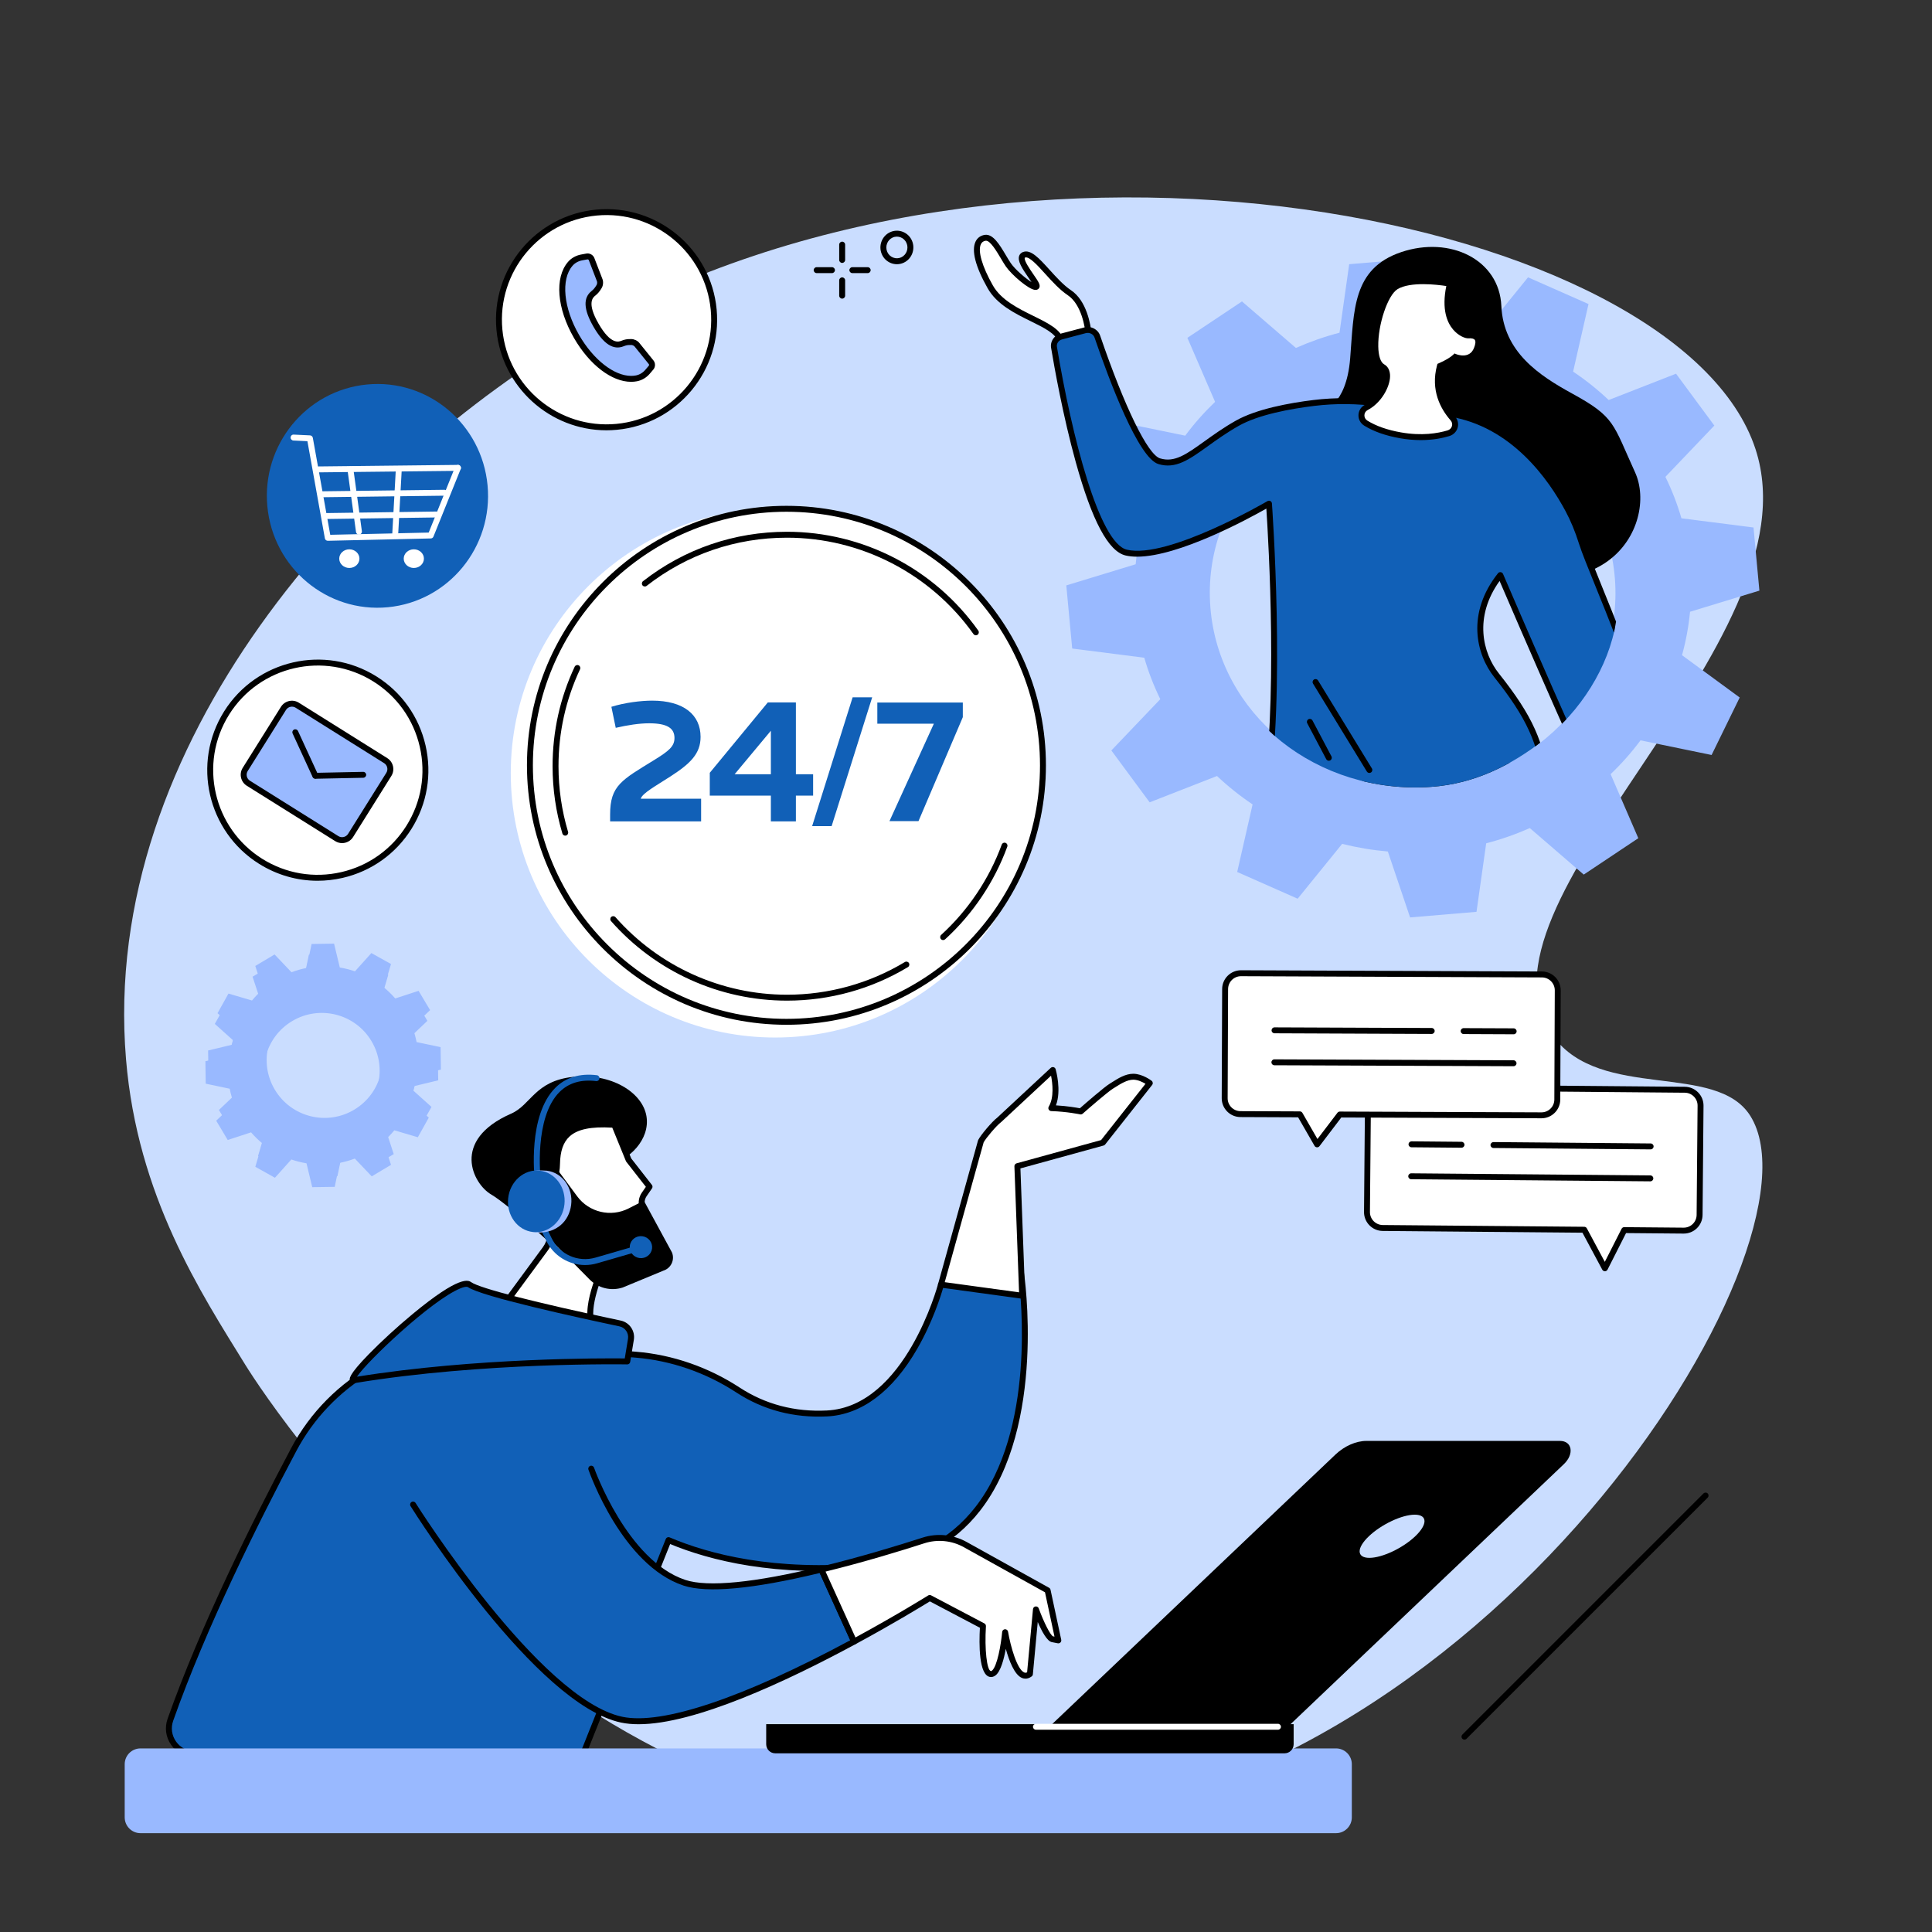 <svg xmlns="http://www.w3.org/2000/svg" xmlns:xlink="http://www.w3.org/1999/xlink" width="800" zoomAndPan="magnify" viewBox="0 0 600 600" height="800" preserveAspectRatio="xMidYMid meet" version="1.0"><rect x="0" y="0" width="600" height="600" fill="#333333" stroke="none"/><defs><clipPath id="df581861dd"><path d="M 410.383 76.504 L 509.609 76.504 L 509.609 179.617 L 410.383 179.617 Z M 410.383 76.504 " clip-rule="nonzero"/></clipPath><clipPath id="0bf44a1da0"><path d="M 543.137 174.273 C 543.566 179.781 502.672 187.918 501.859 193.133 C 499.684 207.086 490.734 221.09 479.242 229.973 C 469.449 237.539 458.055 243.406 444.512 244.359 C 409.285 246.844 378.41 222.664 375.801 189.176 C 375.668 187.48 291.551 140.664 291.109 139.051 C 259.586 23.602 404.941 71.879 438.387 69.523 C 473.613 67.043 540.523 140.789 543.137 174.273 Z M 543.137 174.273 " clip-rule="nonzero"/></clipPath><clipPath id="99241d13d4"><path d="M 429.004 113.469 L 436.508 113.469 L 436.508 115.137 L 429.004 115.137 Z M 429.004 113.469 " clip-rule="nonzero"/></clipPath><clipPath id="b4c7d7bf82"><path d="M 543.137 174.273 C 543.566 179.781 502.672 187.918 501.859 193.133 C 499.684 207.086 490.734 221.09 479.242 229.973 C 469.449 237.539 458.055 243.406 444.512 244.359 C 409.285 246.844 378.41 222.664 375.801 189.176 C 375.668 187.48 291.551 140.664 291.109 139.051 C 259.586 23.602 404.941 71.879 438.387 69.523 C 473.613 67.043 540.523 140.789 543.137 174.273 Z M 543.137 174.273 " clip-rule="nonzero"/></clipPath><clipPath id="c53d8e2afb"><path d="M 428 112.633 L 437.344 112.633 L 437.344 116.246 L 428 116.246 Z M 428 112.633 " clip-rule="nonzero"/></clipPath><clipPath id="89cd54a871"><path d="M 543.137 174.273 C 543.566 179.781 502.672 187.918 501.859 193.133 C 499.684 207.086 490.734 221.09 479.242 229.973 C 469.449 237.539 458.055 243.406 444.512 244.359 C 409.285 246.844 378.41 222.664 375.801 189.176 C 375.668 187.48 291.551 140.664 291.109 139.051 C 259.586 23.602 404.941 71.879 438.387 69.523 C 473.613 67.043 540.523 140.789 543.137 174.273 Z M 543.137 174.273 " clip-rule="nonzero"/></clipPath><clipPath id="71f4399137"><path d="M 446.516 240.488 L 485.426 240.488 L 485.426 244.656 L 446.516 244.656 Z M 446.516 240.488 " clip-rule="nonzero"/></clipPath><clipPath id="93e16e7913"><path d="M 543.137 174.273 C 543.566 179.781 502.672 187.918 501.859 193.133 C 499.684 207.086 490.734 221.09 479.242 229.973 C 469.449 237.539 458.055 243.406 444.512 244.359 C 409.285 246.844 378.41 222.664 375.801 189.176 C 375.668 187.48 291.551 140.664 291.109 139.051 C 259.586 23.602 404.941 71.879 438.387 69.523 C 473.613 67.043 540.523 140.789 543.137 174.273 Z M 543.137 174.273 " clip-rule="nonzero"/></clipPath><clipPath id="d2696e31da"><path d="M 401.211 235.762 L 475.699 235.762 L 475.699 244.656 L 401.211 244.656 Z M 401.211 235.762 " clip-rule="nonzero"/></clipPath><clipPath id="b559f3c42b"><path d="M 543.137 174.273 C 543.566 179.781 502.672 187.918 501.859 193.133 C 499.684 207.086 490.734 221.09 479.242 229.973 C 469.449 237.539 458.055 243.406 444.512 244.359 C 409.285 246.844 378.41 222.664 375.801 189.176 C 375.668 187.48 291.551 140.664 291.109 139.051 C 259.586 23.602 404.941 71.879 438.387 69.523 C 473.613 67.043 540.523 140.789 543.137 174.273 Z M 543.137 174.273 " clip-rule="nonzero"/></clipPath><clipPath id="b5a6327824"><path d="M 303.375 73.723 L 338.117 73.723 L 338.117 106.797 L 303.375 106.797 Z M 303.375 73.723 " clip-rule="nonzero"/></clipPath><clipPath id="0f0d620b9e"><path d="M 543.137 174.273 C 543.566 179.781 502.672 187.918 501.859 193.133 C 499.684 207.086 490.734 221.09 479.242 229.973 C 469.449 237.539 458.055 243.406 444.512 244.359 C 409.285 246.844 378.41 222.664 375.801 189.176 C 375.668 187.48 291.551 140.664 291.109 139.051 C 259.586 23.602 404.941 71.879 438.387 69.523 C 473.613 67.043 540.523 140.789 543.137 174.273 Z M 543.137 174.273 " clip-rule="nonzero"/></clipPath><clipPath id="1788289a3b"><path d="M 302.262 72.891 L 339.23 72.891 L 339.23 107.633 L 302.262 107.633 Z M 302.262 72.891 " clip-rule="nonzero"/></clipPath><clipPath id="bb09a65261"><path d="M 543.137 174.273 C 543.566 179.781 502.672 187.918 501.859 193.133 C 499.684 207.086 490.734 221.09 479.242 229.973 C 469.449 237.539 458.055 243.406 444.512 244.359 C 409.285 246.844 378.41 222.664 375.801 189.176 C 375.668 187.48 291.551 140.664 291.109 139.051 C 259.586 23.602 404.941 71.879 438.387 69.523 C 473.613 67.043 540.523 140.789 543.137 174.273 Z M 543.137 174.273 " clip-rule="nonzero"/></clipPath><clipPath id="c55adafa64"><path d="M 327.277 102.352 L 517.391 102.352 L 517.391 244.656 L 327.277 244.656 Z M 327.277 102.352 " clip-rule="nonzero"/></clipPath><clipPath id="6c44d35a47"><path d="M 543.137 174.273 C 543.566 179.781 502.672 187.918 501.859 193.133 C 499.684 207.086 490.734 221.09 479.242 229.973 C 469.449 237.539 458.055 243.406 444.512 244.359 C 409.285 246.844 378.41 222.664 375.801 189.176 C 375.668 187.48 291.551 140.664 291.109 139.051 C 259.586 23.602 404.941 71.879 438.387 69.523 C 473.613 67.043 540.523 140.789 543.137 174.273 Z M 543.137 174.273 " clip-rule="nonzero"/></clipPath><clipPath id="a6f5c42103"><path d="M 326.164 101.516 L 518.223 101.516 L 518.223 244.656 L 326.164 244.656 Z M 326.164 101.516 " clip-rule="nonzero"/></clipPath><clipPath id="50d5a96cce"><path d="M 543.137 174.273 C 543.566 179.781 502.672 187.918 501.859 193.133 C 499.684 207.086 490.734 221.09 479.242 229.973 C 469.449 237.539 458.055 243.406 444.512 244.359 C 409.285 246.844 378.41 222.664 375.801 189.176 C 375.668 187.48 291.551 140.664 291.109 139.051 C 259.586 23.602 404.941 71.879 438.387 69.523 C 473.613 67.043 540.523 140.789 543.137 174.273 Z M 543.137 174.273 " clip-rule="nonzero"/></clipPath><clipPath id="ea3ee84add"><path d="M 407.602 210.75 L 426.227 210.75 L 426.227 240.211 L 407.602 240.211 Z M 407.602 210.75 " clip-rule="nonzero"/></clipPath><clipPath id="ff7447d4a2"><path d="M 543.137 174.273 C 543.566 179.781 502.672 187.918 501.859 193.133 C 499.684 207.086 490.734 221.09 479.242 229.973 C 469.449 237.539 458.055 243.406 444.512 244.359 C 409.285 246.844 378.41 222.664 375.801 189.176 C 375.668 187.48 291.551 140.664 291.109 139.051 C 259.586 23.602 404.941 71.879 438.387 69.523 C 473.613 67.043 540.523 140.789 543.137 174.273 Z M 543.137 174.273 " clip-rule="nonzero"/></clipPath><clipPath id="146e9a36c6"><path d="M 405.656 223.258 L 413.719 223.258 L 413.719 236.32 L 405.656 236.32 Z M 405.656 223.258 " clip-rule="nonzero"/></clipPath><clipPath id="4dda292a82"><path d="M 543.137 174.273 C 543.566 179.781 502.672 187.918 501.859 193.133 C 499.684 207.086 490.734 221.09 479.242 229.973 C 469.449 237.539 458.055 243.406 444.512 244.359 C 409.285 246.844 378.41 222.664 375.801 189.176 C 375.668 187.48 291.551 140.664 291.109 139.051 C 259.586 23.602 404.941 71.879 438.387 69.523 C 473.613 67.043 540.523 140.789 543.137 174.273 Z M 543.137 174.273 " clip-rule="nonzero"/></clipPath><clipPath id="1413151651"><path d="M 422.613 87.062 L 459.301 87.062 L 459.301 135.98 L 422.613 135.98 Z M 422.613 87.062 " clip-rule="nonzero"/></clipPath><clipPath id="f27ff2b7a9"><path d="M 543.137 174.273 C 543.566 179.781 502.672 187.918 501.859 193.133 C 499.684 207.086 490.734 221.09 479.242 229.973 C 469.449 237.539 458.055 243.406 444.512 244.359 C 409.285 246.844 378.41 222.664 375.801 189.176 C 375.668 187.48 291.551 140.664 291.109 139.051 C 259.586 23.602 404.941 71.879 438.387 69.523 C 473.613 67.043 540.523 140.789 543.137 174.273 Z M 543.137 174.273 " clip-rule="nonzero"/></clipPath><clipPath id="e3c961c936"><path d="M 421.777 86.23 L 460.133 86.23 L 460.133 136.816 L 421.777 136.816 Z M 421.777 86.23 " clip-rule="nonzero"/></clipPath><clipPath id="cb316b5215"><path d="M 543.137 174.273 C 543.566 179.781 502.672 187.918 501.859 193.133 C 499.684 207.086 490.734 221.09 479.242 229.973 C 469.449 237.539 458.055 243.406 444.512 244.359 C 409.285 246.844 378.41 222.664 375.801 189.176 C 375.668 187.48 291.551 140.664 291.109 139.051 C 259.586 23.602 404.941 71.879 438.387 69.523 C 473.613 67.043 540.523 140.789 543.137 174.273 Z M 543.137 174.273 " clip-rule="nonzero"/></clipPath></defs><path fill="#caddff" d="M 180.48 103.461 C 111.207 143.73 30.926 230.309 39.137 328.953 C 42.672 371.453 62.391 401.508 76.156 423.805 C 85.219 438.484 176.699 575.297 313.246 567.879 C 461.469 559.824 569.066 387.098 543.578 346.547 C 532.965 329.66 497.234 342 482.41 321.902 C 452.035 280.727 564.875 199.992 545.207 139.531 C 521.848 67.688 316.012 24.68 180.48 103.461 " fill-opacity="1" fill-rule="nonzero"/><path fill="#000000" d="M 278.535 73.484 C 278.09 73.484 277.645 73.578 277.223 73.77 C 275.559 74.516 274.809 76.508 275.539 78.211 C 275.898 79.039 276.551 79.672 277.379 79.992 C 278.18 80.309 279.062 80.285 279.852 79.93 C 281.512 79.184 282.27 77.191 281.535 75.488 C 281.176 74.656 280.527 74.027 279.699 73.703 C 279.324 73.559 278.93 73.484 278.535 73.484 Z M 278.539 82.055 C 277.922 82.055 277.305 81.938 276.711 81.711 C 275.422 81.207 274.402 80.223 273.852 78.941 C 272.719 76.316 273.895 73.246 276.469 72.09 C 277.711 71.531 279.094 71.492 280.367 71.988 C 281.656 72.488 282.672 73.473 283.227 74.758 C 284.355 77.379 283.18 80.453 280.609 81.609 C 279.945 81.906 279.242 82.055 278.539 82.055 " fill-opacity="1" fill-rule="nonzero"/><path fill="#000000" d="M 454.801 540.258 C 454.566 540.258 454.328 540.168 454.152 539.988 C 453.793 539.629 453.793 539.043 454.152 538.688 L 529.035 463.805 C 529.395 463.445 529.977 463.445 530.336 463.805 C 530.695 464.164 530.695 464.746 530.336 465.105 L 455.449 539.988 C 455.273 540.168 455.039 540.258 454.801 540.258 " fill-opacity="1" fill-rule="nonzero"/><path fill="#000000" d="M 261.539 81.652 C 261.035 81.652 260.621 81.238 260.621 80.73 L 260.621 75.969 C 260.621 75.461 261.035 75.051 261.539 75.051 C 262.051 75.051 262.465 75.461 262.465 75.969 L 262.465 80.73 C 262.465 81.238 262.051 81.652 261.539 81.652 " fill-opacity="1" fill-rule="nonzero"/><path fill="#000000" d="M 261.539 92.742 C 261.035 92.742 260.621 92.332 260.621 91.82 L 260.621 87.062 C 260.621 86.551 261.035 86.141 261.539 86.141 C 262.047 86.141 262.465 86.551 262.465 87.062 L 262.465 91.82 C 262.465 92.332 262.047 92.742 261.539 92.742 " fill-opacity="1" fill-rule="nonzero"/><path fill="#000000" d="M 258.379 84.816 L 253.617 84.816 C 253.109 84.816 252.699 84.402 252.699 83.895 C 252.699 83.387 253.109 82.973 253.617 82.973 L 258.379 82.973 C 258.887 82.973 259.297 83.387 259.297 83.895 C 259.297 84.402 258.887 84.816 258.379 84.816 " fill-opacity="1" fill-rule="nonzero"/><path fill="#000000" d="M 269.469 84.816 L 264.707 84.816 C 264.199 84.816 263.785 84.402 263.785 83.895 C 263.785 83.387 264.199 82.973 264.707 82.973 L 269.469 82.973 C 269.977 82.973 270.387 83.387 270.387 83.895 C 270.387 84.402 269.977 84.816 269.469 84.816 " fill-opacity="1" fill-rule="nonzero"/><path fill="#ffffff" d="M 322.828 240.109 C 322.828 285.453 286.07 322.211 240.727 322.211 C 195.383 322.211 158.625 285.453 158.625 240.109 C 158.625 194.766 195.383 158.008 240.727 158.008 C 286.07 158.008 322.828 194.766 322.828 240.109 " fill-opacity="1" fill-rule="nonzero"/><path fill="#ffffff" d="M 323.898 237.672 C 323.898 281.668 288.234 317.332 244.238 317.332 C 200.242 317.332 164.574 281.668 164.574 237.672 C 164.574 193.672 200.242 158.008 244.238 158.008 C 288.234 158.008 323.898 193.672 323.898 237.672 " fill-opacity="1" fill-rule="nonzero"/><path fill="#000000" d="M 244.238 158.93 C 200.82 158.93 165.492 194.254 165.492 237.672 C 165.492 281.094 200.82 316.414 244.238 316.414 C 287.656 316.414 322.98 281.094 322.98 237.672 C 322.98 194.254 287.656 158.93 244.238 158.93 Z M 244.238 318.254 C 199.801 318.254 163.652 282.105 163.652 237.672 C 163.652 193.234 199.801 157.09 244.238 157.09 C 288.672 157.09 324.824 193.234 324.824 237.672 C 324.824 282.105 288.672 318.254 244.238 318.254 " fill-opacity="1" fill-rule="nonzero"/><path fill="#000000" d="M 244.418 310.758 C 223.512 310.758 203.59 301.754 189.758 286.051 C 189.426 285.668 189.461 285.086 189.844 284.75 C 190.223 284.414 190.805 284.453 191.141 284.836 C 204.621 300.137 224.039 308.918 244.418 308.918 C 257.348 308.918 270 305.406 281.012 298.77 C 281.445 298.504 282.012 298.645 282.277 299.078 C 282.539 299.516 282.398 300.078 281.961 300.344 C 270.664 307.156 257.68 310.758 244.418 310.758 " fill-opacity="1" fill-rule="nonzero"/><path fill="#000000" d="M 292.902 291.949 C 292.652 291.949 292.402 291.848 292.219 291.648 C 291.879 291.273 291.902 290.691 292.277 290.348 C 300.699 282.656 307.203 272.957 311.098 262.301 C 311.27 261.824 311.797 261.578 312.277 261.754 C 312.754 261.926 313 262.457 312.824 262.934 C 308.828 273.867 302.156 283.812 293.52 291.707 C 293.348 291.867 293.121 291.949 292.902 291.949 " fill-opacity="1" fill-rule="nonzero"/><path fill="#000000" d="M 303.066 197.293 C 302.777 197.293 302.496 197.156 302.316 196.902 C 289.012 178.168 267.363 166.984 244.418 166.984 C 228.457 166.984 213.383 172.156 200.824 181.945 C 200.426 182.258 199.844 182.188 199.531 181.789 C 199.219 181.383 199.293 180.809 199.695 180.492 C 212.578 170.453 228.043 165.145 244.418 165.145 C 267.957 165.145 290.168 176.617 303.816 195.84 C 304.109 196.25 304.012 196.828 303.598 197.121 C 303.438 197.234 303.254 197.293 303.066 197.293 " fill-opacity="1" fill-rule="nonzero"/><path fill="#000000" d="M 175.535 259.52 C 175.141 259.52 174.777 259.258 174.656 258.859 C 172.633 252.105 171.609 245.066 171.609 237.953 C 171.609 227.152 173.918 216.758 178.469 207.059 C 178.684 206.602 179.234 206.402 179.691 206.617 C 180.152 206.832 180.352 207.383 180.137 207.844 C 175.699 217.297 173.449 227.426 173.449 237.953 C 173.449 244.891 174.449 251.746 176.418 258.332 C 176.566 258.816 176.289 259.332 175.801 259.477 C 175.715 259.504 175.625 259.52 175.535 259.52 " fill-opacity="1" fill-rule="nonzero"/><path fill="#1160b7" d="M 189.477 255.086 L 189.477 252.945 C 189.477 243.938 193.078 242.246 203.215 236 C 207.773 233.184 209.465 231.777 209.465 229.188 C 209.465 226.145 207.211 224.625 201.582 224.625 C 198.539 224.625 194.883 225.191 191.223 226.035 L 189.871 219.504 C 194.039 218.207 199.047 217.59 202.539 217.59 C 212.391 217.59 217.57 222.035 217.57 228.848 C 217.57 234.086 214.363 237.125 208.395 241.012 C 203.723 244.047 199.5 246.305 198.992 248.047 L 217.738 248.047 L 217.738 255.086 L 189.477 255.086 " fill-opacity="1" fill-rule="nonzero"/><path fill="#1160b7" d="M 239.402 226.938 L 228.145 240.449 L 239.402 240.449 Z M 247.172 247.09 L 247.172 255.086 L 239.402 255.086 L 239.402 247.09 L 220.43 247.09 L 220.43 239.996 L 238.445 218.152 L 247.172 218.152 L 247.172 240.449 L 252.52 240.449 L 252.52 247.09 L 247.172 247.09 " fill-opacity="1" fill-rule="nonzero"/><path fill="#1160b7" d="M 258.266 256.566 L 252.215 256.566 L 264.793 216.555 L 270.867 216.555 L 258.266 256.566 " fill-opacity="1" fill-rule="nonzero"/><path fill="#1160b7" d="M 299.012 222.723 L 285.242 255.016 L 276.23 255.016 L 290.023 224.746 L 272.461 224.746 L 272.461 218.168 L 299.012 218.168 L 299.012 222.723 " fill-opacity="1" fill-rule="nonzero"/><path fill="#99b9ff" d="M 116.207 320.004 C 121.293 328.523 118.508 339.551 109.984 344.637 C 101.465 349.719 90.438 346.934 85.352 338.414 C 80.266 329.895 83.051 318.867 91.574 313.781 C 100.094 308.695 111.121 311.48 116.207 320.004 Z M 85.273 296.414 L 79.281 299.992 L 81.652 307.234 C 80.414 308.316 79.277 309.477 78.258 310.719 L 70.957 308.562 L 67.555 314.656 L 73.23 319.746 C 72.703 321.277 72.309 322.855 72.039 324.457 L 64.629 326.238 L 64.73 333.219 L 72.18 334.785 C 72.488 336.363 72.934 337.926 73.512 339.461 L 67.988 344.711 L 71.562 350.703 L 78.809 348.336 C 79.887 349.574 81.051 350.711 82.289 351.73 L 80.133 359.031 L 86.227 362.434 L 91.316 356.758 C 92.852 357.285 94.426 357.68 96.023 357.949 L 97.809 365.359 L 104.789 365.258 L 106.355 357.809 C 107.934 357.5 109.496 357.051 111.035 356.473 L 116.285 362 L 122.277 358.422 L 119.906 351.18 C 121.148 350.102 122.281 348.941 123.301 347.695 L 130.602 349.855 L 134.004 343.762 L 128.328 338.668 C 128.855 337.133 129.25 335.562 129.516 333.961 L 136.93 332.176 L 136.828 325.195 L 129.379 323.629 C 129.074 322.055 128.625 320.488 128.047 318.953 L 133.57 313.703 L 129.996 307.711 L 122.75 310.078 C 121.672 308.84 120.512 307.707 119.27 306.688 L 121.426 299.383 L 115.332 295.984 L 110.242 301.656 C 108.707 301.133 107.133 300.734 105.531 300.469 L 103.75 293.055 L 96.77 293.16 L 95.203 300.609 C 93.625 300.918 92.062 301.363 90.523 301.941 L 85.273 296.414 " fill-opacity="1" fill-rule="nonzero"/><path fill="#99b9ff" d="M 115.367 323.328 C 120.449 331.852 117.664 342.879 109.145 347.965 C 100.625 353.051 89.594 350.266 84.512 341.742 C 79.426 333.223 82.211 322.191 90.73 317.109 C 99.254 312.023 110.281 314.809 115.367 323.328 Z M 84.434 299.746 L 78.441 303.32 L 80.812 310.566 C 79.57 311.641 78.438 312.809 77.418 314.051 L 70.117 311.891 L 66.715 317.984 L 72.391 323.074 C 71.863 324.609 71.465 326.184 71.199 327.781 L 63.789 329.57 L 63.887 336.547 L 71.34 338.113 C 71.645 339.691 72.094 341.254 72.672 342.793 L 67.145 348.043 L 70.723 354.035 L 77.969 351.664 C 79.043 352.902 80.207 354.039 81.449 355.059 L 79.293 362.359 L 85.387 365.762 L 90.477 360.086 C 92.012 360.613 93.586 361.012 95.184 361.273 L 96.969 368.688 L 103.949 368.586 L 105.516 361.137 C 107.094 360.828 108.656 360.383 110.191 359.805 L 115.445 365.328 L 121.434 361.754 L 119.066 354.508 C 120.305 353.43 121.441 352.27 122.461 351.027 L 129.762 353.184 L 133.164 347.09 L 127.488 342 C 128.016 340.465 128.41 338.891 128.676 337.289 L 136.09 335.508 L 135.988 328.527 L 128.539 326.961 C 128.23 325.379 127.785 323.816 127.203 322.285 L 132.73 317.031 L 129.152 311.039 L 121.91 313.41 C 120.832 312.168 119.668 311.031 118.426 310.016 L 120.586 302.715 L 114.492 299.312 L 109.398 304.988 C 107.867 304.465 106.293 304.066 104.691 303.797 L 102.906 296.387 L 95.93 296.484 L 94.359 303.938 C 92.785 304.242 91.223 304.691 89.684 305.27 L 84.434 299.746 " fill-opacity="1" fill-rule="nonzero"/><path fill="#ffffff" d="M 70.371 221.434 C 80.172 205.793 100.793 201.055 116.434 210.855 C 132.074 220.652 136.809 241.273 127.012 256.918 C 117.215 272.555 96.59 277.293 80.949 267.492 C 65.309 257.695 60.574 237.074 70.371 221.434 " fill-opacity="1" fill-rule="nonzero"/><path fill="#000000" d="M 71.152 221.922 C 61.637 237.105 66.254 257.199 81.438 266.715 C 88.793 271.32 97.504 272.789 105.965 270.848 C 114.426 268.902 121.621 263.781 126.23 256.43 C 130.84 249.07 132.309 240.359 130.363 231.902 C 128.422 223.441 123.301 216.246 115.945 211.637 C 100.758 202.125 80.664 206.734 71.152 221.922 Z M 98.625 273.527 C 92.254 273.527 85.996 271.738 80.461 268.273 C 64.414 258.223 59.539 236.992 69.59 220.945 C 79.645 204.898 100.875 200.023 116.922 210.074 C 124.695 214.945 130.105 222.551 132.156 231.488 C 134.211 240.43 132.66 249.633 127.793 257.402 C 122.922 265.176 115.316 270.59 106.379 272.645 C 103.801 273.23 101.203 273.527 98.625 273.527 " fill-opacity="1" fill-rule="nonzero"/><path fill="#99b9ff" d="M 106.035 261.344 L 75.691 242.34 C 75.035 241.926 74.836 241.059 75.246 240.398 L 88.934 218.555 C 89.344 217.898 90.215 217.695 90.871 218.109 L 121.211 237.117 C 121.871 237.527 122.07 238.398 121.656 239.059 L 107.973 260.902 C 107.559 261.559 106.691 261.758 106.035 261.344 " fill-opacity="1" fill-rule="nonzero"/><path fill="#000000" d="M 105.082 259.664 C 106.102 260.305 107.457 259.992 108.094 258.973 L 119.973 240.008 C 120.613 238.984 120.305 237.633 119.281 236.996 L 91.824 219.793 C 91.328 219.48 90.742 219.383 90.172 219.516 C 89.605 219.645 89.121 219.992 88.812 220.484 L 76.93 239.445 C 76.289 240.469 76.602 241.82 77.621 242.461 Z M 106.238 261.836 C 105.504 261.836 104.766 261.637 104.105 261.223 L 76.645 244.023 C 74.762 242.844 74.191 240.352 75.371 238.469 L 87.25 219.508 C 87.82 218.594 88.715 217.961 89.762 217.719 C 90.809 217.48 91.891 217.66 92.801 218.23 L 120.258 235.434 C 122.141 236.613 122.715 239.105 121.535 240.984 L 109.656 259.949 C 108.891 261.168 107.578 261.836 106.238 261.836 " fill-opacity="1" fill-rule="nonzero"/><path fill="#000000" d="M 97.906 241.805 C 97.555 241.805 97.223 241.605 97.066 241.266 L 90.875 227.793 C 90.664 227.336 90.863 226.785 91.328 226.57 C 91.785 226.359 92.336 226.562 92.547 227.023 L 98.742 240.496 C 98.953 240.961 98.75 241.508 98.289 241.719 C 98.164 241.773 98.035 241.805 97.906 241.805 " fill-opacity="1" fill-rule="nonzero"/><path fill="#000000" d="M 97.977 241.848 C 97.477 241.848 97.066 241.449 97.059 240.945 C 97.047 240.438 97.449 240.02 97.957 240.008 L 112.785 239.703 C 113.273 239.688 113.711 240.094 113.723 240.602 C 113.734 241.109 113.328 241.531 112.82 241.543 L 97.996 241.848 C 97.988 241.848 97.984 241.848 97.977 241.848 " fill-opacity="1" fill-rule="nonzero"/><path fill="#ffffff" d="M 155.102 102.41 C 153.379 84.035 166.875 67.742 185.25 66.016 C 203.629 64.293 219.922 77.793 221.645 96.168 C 223.367 114.543 209.871 130.836 191.492 132.562 C 173.117 134.285 156.824 120.785 155.102 102.41 " fill-opacity="1" fill-rule="nonzero"/><path fill="#000000" d="M 156.016 102.324 C 157.691 120.168 173.551 133.32 191.406 131.645 C 209.25 129.973 222.402 114.094 220.727 96.254 C 219.055 78.414 203.191 65.262 185.336 66.934 C 167.496 68.605 154.344 84.484 156.016 102.324 Z M 188.348 133.633 C 170.848 133.633 155.852 120.262 154.184 102.5 C 152.418 83.645 166.316 66.871 185.164 65.102 C 204.008 63.336 220.793 77.23 222.559 96.082 C 224.328 114.934 210.43 131.707 191.578 133.477 C 190.496 133.578 189.414 133.633 188.348 133.633 " fill-opacity="1" fill-rule="nonzero"/><path fill="#99b9ff" d="M 202.227 112.516 L 197.801 107.031 C 197.43 106.57 196.652 106.211 196.066 106.219 L 195.32 106.23 C 194.648 106.242 193.992 106.41 193.371 106.664 C 191.625 107.383 188.805 107.406 185.113 101.016 C 181.449 94.66 182.84 92.227 184.328 91.062 C 184.973 90.559 185.5 89.914 185.922 89.211 L 186.086 88.934 C 186.391 88.434 186.465 87.574 186.254 87.027 L 183.715 80.449 C 183.504 79.902 182.859 79.539 182.281 79.648 L 180.645 79.949 C 179.27 80.199 177.996 80.887 177.086 81.953 C 173.215 86.465 173.867 95.523 179.059 104.516 C 184.262 113.527 191.801 118.621 197.652 117.496 C 199.004 117.242 200.211 116.5 201.102 115.457 L 202.207 114.156 C 202.586 113.711 202.598 112.973 202.227 112.516 " fill-opacity="1" fill-rule="nonzero"/><path fill="#000000" d="M 182.488 80.551 C 182.477 80.551 182.461 80.555 182.449 80.555 L 180.812 80.855 C 179.605 81.078 178.531 81.676 177.785 82.555 C 174.145 86.801 174.996 95.645 179.855 104.059 C 184.305 111.762 190.734 116.734 196.008 116.734 C 196.512 116.734 197 116.691 197.48 116.598 C 198.594 116.387 199.629 115.766 200.402 114.859 L 201.504 113.562 C 201.598 113.453 201.598 113.211 201.512 113.098 L 197.082 107.609 C 196.891 107.371 196.387 107.137 196.078 107.141 L 195.336 107.152 C 194.832 107.164 194.285 107.285 193.719 107.52 C 190.5 108.84 187.426 106.863 184.316 101.477 C 181.219 96.113 181.035 92.469 183.762 90.34 C 184.27 89.941 184.734 89.402 185.133 88.738 L 185.297 88.461 C 185.453 88.203 185.504 87.645 185.391 87.359 L 182.855 80.781 C 182.809 80.66 182.629 80.551 182.488 80.551 Z M 195.992 118.578 C 190.008 118.578 183.102 113.359 178.262 104.977 C 172.934 95.754 172.184 86.262 176.387 81.352 C 177.406 80.16 178.859 79.34 180.48 79.043 L 182.113 78.742 C 183.129 78.555 184.203 79.16 184.574 80.117 L 187.109 86.699 C 187.422 87.504 187.32 88.672 186.875 89.41 L 186.707 89.688 C 186.191 90.543 185.582 91.254 184.895 91.793 C 184.203 92.328 182.105 93.969 185.91 100.559 C 189.727 107.168 192.203 106.152 193.02 105.816 C 193.801 105.5 194.566 105.324 195.301 105.312 L 196.047 105.297 C 196.926 105.297 197.973 105.785 198.512 106.453 L 202.941 111.941 C 203.59 112.742 203.57 113.973 202.906 114.754 L 201.805 116.051 C 200.762 117.277 199.352 118.113 197.824 118.406 C 197.227 118.52 196.613 118.574 195.992 118.578 " fill-opacity="1" fill-rule="nonzero"/><path fill="#1160b7" d="M 83.027 157.238 C 81.254 138.137 95.129 121.195 114.016 119.402 C 132.898 117.609 149.645 131.645 151.418 150.75 C 153.188 169.852 139.316 186.793 120.43 188.586 C 101.543 190.379 84.801 176.344 83.027 157.238 " fill-opacity="1" fill-rule="nonzero"/><path fill="#ffffff" d="M 101.793 167.945 C 101.352 167.945 100.969 167.629 100.891 167.188 L 95.469 137.016 L 91.125 136.809 C 90.617 136.785 90.227 136.355 90.25 135.848 C 90.273 135.34 90.68 134.941 91.211 134.969 L 96.289 135.211 C 96.719 135.23 97.074 135.547 97.152 135.969 L 102.562 166.086 L 133.137 165.395 L 141.367 144.957 C 141.559 144.488 142.094 144.258 142.566 144.449 C 143.039 144.641 143.266 145.172 143.074 145.648 L 134.617 166.641 C 134.48 166.988 134.152 167.211 133.785 167.219 L 101.816 167.945 C 101.809 167.945 101.801 167.945 101.793 167.945 " fill-opacity="1" fill-rule="nonzero"/><path fill="#ffffff" d="M 98.398 146.703 C 97.895 146.703 97.48 146.297 97.477 145.793 C 97.469 145.285 97.879 144.871 98.387 144.863 L 142.211 144.379 C 142.215 144.379 142.219 144.379 142.223 144.379 C 142.727 144.379 143.137 144.785 143.145 145.289 C 143.148 145.797 142.742 146.215 142.23 146.223 L 98.406 146.703 C 98.402 146.703 98.398 146.703 98.398 146.703 " fill-opacity="1" fill-rule="nonzero"/><path fill="#ffffff" d="M 99.648 154.426 C 99.148 154.426 98.734 154.02 98.73 153.516 C 98.723 153.008 99.129 152.59 99.637 152.582 L 137.945 152.102 C 138.473 152.082 138.871 152.5 138.879 153.008 C 138.887 153.516 138.48 153.938 137.969 153.941 L 99.66 154.426 C 99.656 154.426 99.652 154.426 99.648 154.426 " fill-opacity="1" fill-rule="nonzero"/><path fill="#ffffff" d="M 100.902 161.184 C 100.398 161.184 99.988 160.781 99.98 160.277 C 99.973 159.766 100.379 159.352 100.887 159.344 L 135.516 158.859 C 136.008 158.855 136.441 159.258 136.449 159.766 C 136.457 160.277 136.051 160.695 135.543 160.699 L 100.914 161.184 C 100.91 161.184 100.906 161.184 100.902 161.184 " fill-opacity="1" fill-rule="nonzero"/><path fill="#ffffff" d="M 111.629 173.488 C 111.629 175.09 110.223 176.387 108.488 176.387 C 106.758 176.387 105.352 175.09 105.352 173.488 C 105.352 171.891 106.758 170.594 108.488 170.594 C 110.223 170.594 111.629 171.891 111.629 173.488 " fill-opacity="1" fill-rule="nonzero"/><path fill="#ffffff" d="M 131.652 173.488 C 131.652 175.09 130.25 176.387 128.52 176.387 C 126.785 176.387 125.379 175.09 125.379 173.488 C 125.379 171.891 126.785 170.594 128.52 170.594 C 130.25 170.594 131.652 171.891 131.652 173.488 " fill-opacity="1" fill-rule="nonzero"/><path fill="#ffffff" d="M 111.473 166.012 C 111.02 166.012 110.625 165.676 110.562 165.215 L 107.914 145.906 C 107.844 145.402 108.199 144.938 108.699 144.871 C 109.207 144.801 109.668 145.152 109.738 145.656 L 112.387 164.965 C 112.457 165.469 112.102 165.934 111.598 166.004 C 111.555 166.008 111.516 166.012 111.473 166.012 " fill-opacity="1" fill-rule="nonzero"/><path fill="#ffffff" d="M 122.73 166.98 C 122.711 166.98 122.695 166.98 122.676 166.977 C 122.168 166.949 121.781 166.516 121.809 166.008 L 122.914 145.977 C 122.941 145.469 123.363 145.078 123.883 145.105 C 124.391 145.133 124.781 145.57 124.75 146.078 L 123.648 166.109 C 123.621 166.598 123.215 166.98 122.73 166.98 " fill-opacity="1" fill-rule="nonzero"/><path fill="#000000" d="M 173.449 388.398 C 173.449 388.398 158.125 374.234 152.504 370.934 C 146.883 367.641 139.879 354.117 158.773 345.836 C 164.898 343.152 166.102 335.715 177.895 334.445 C 189.688 333.176 199.484 339.16 200.754 346.598 C 202.023 354.035 194.973 360.477 189.699 361.336 C 184.426 362.199 173.449 388.398 173.449 388.398 " fill-opacity="1" fill-rule="nonzero"/><path fill="#ffffff" d="M 200.082 370.918 L 201.723 368.547 L 195.23 360.234 L 190.777 349.32 C 178.195 348.465 173.148 351.906 172.984 361.555 C 172.879 367.742 169.621 367.891 169.621 367.891 C 169.621 367.891 164.84 362.742 162.363 368.848 C 159.887 374.957 170.176 379.203 170.176 379.203 C 171.512 382.023 171.191 385.352 169.34 387.863 L 151.047 412.727 C 151.047 412.727 185.352 421.812 185.715 416.398 C 185.816 414.863 185.297 413.555 184.496 412.465 C 180.539 407.078 187.684 392.52 187.684 392.52 L 199.137 387.891 C 201.234 387.043 202.352 384.746 201.723 382.57 L 199.457 374.777 C 199.074 373.461 199.305 372.043 200.082 370.918 " fill-opacity="1" fill-rule="nonzero"/><path fill="#000000" d="M 152.59 412.18 C 163.98 415.113 181.707 418.68 184.609 416.594 C 184.785 416.469 184.793 416.383 184.793 416.336 C 184.871 415.18 184.523 414.059 183.754 413.012 C 179.516 407.242 186.559 392.727 186.859 392.113 C 186.957 391.906 187.129 391.75 187.34 391.664 L 198.793 387.039 C 200.461 386.363 201.34 384.551 200.836 382.824 L 198.574 375.035 C 198.109 373.449 198.387 371.758 199.324 370.398 L 200.582 368.578 L 194.504 360.801 C 194.453 360.734 194.41 360.66 194.379 360.582 L 190.145 350.203 C 183.555 349.816 179.332 350.691 176.879 352.945 C 174.922 354.746 173.977 357.488 173.906 361.57 C 173.785 368.543 169.832 368.805 169.664 368.809 C 169.395 368.824 169.133 368.715 168.949 368.516 C 168.426 367.957 166.758 366.559 165.371 366.812 C 164.52 366.973 163.793 367.773 163.219 369.195 C 161.109 374.395 170.434 378.312 170.527 378.352 C 170.738 378.438 170.91 378.602 171.008 378.805 C 172.492 381.941 172.137 385.621 170.082 388.41 Z M 180.84 419.004 C 171.477 419.004 153.293 414.277 150.809 413.617 C 150.516 413.539 150.277 413.32 150.176 413.031 C 150.074 412.746 150.125 412.426 150.305 412.184 L 168.602 387.316 C 170.184 385.164 170.512 382.355 169.48 379.902 C 167.594 379.055 158.973 374.77 161.512 368.504 C 162.34 366.457 163.527 365.281 165.043 365 C 167.113 364.621 169.086 366.137 169.902 366.879 C 170.559 366.609 171.996 365.562 172.066 361.543 C 172.145 356.977 173.309 353.727 175.633 351.59 C 178.551 348.906 183.387 347.895 190.84 348.398 C 191.188 348.426 191.496 348.645 191.629 348.973 L 196.035 359.766 L 202.449 367.98 C 202.695 368.293 202.711 368.738 202.48 369.07 L 200.84 371.445 C 200.215 372.344 200.035 373.469 200.34 374.52 L 202.605 382.312 C 203.371 384.949 202.027 387.715 199.48 388.742 L 188.359 393.238 C 186.375 397.395 182.344 407.98 185.238 411.922 C 186.27 413.328 186.738 414.855 186.633 416.461 C 186.602 416.918 186.414 417.566 185.684 418.09 C 184.781 418.734 183.059 419 180.84 419.004 " fill-opacity="1" fill-rule="nonzero"/><path fill="#000000" d="M 170.543 359.746 L 179.246 371.523 C 182.938 376.512 189.695 378.105 195.227 375.289 L 199.953 372.879 L 208.684 388.953 C 209.621 391.242 208.406 393.844 206.055 394.598 L 193.363 399.859 C 189.734 401.02 185.766 400.043 183.09 397.336 L 169.445 383.504 C 169.445 383.504 174.617 378.703 169.621 367.891 C 164.625 357.078 170.543 359.746 170.543 359.746 " fill-opacity="1" fill-rule="nonzero"/><path fill="#1160b7" d="M 317.082 395.32 L 292.227 398.957 C 292.227 398.957 282.141 437.688 256.848 438.957 C 244.68 439.57 235.469 435.781 229.191 431.684 C 219.684 425.48 208.832 421.645 197.52 420.715 L 152.059 416.969 C 126.938 414.902 102.988 427.98 91.184 450.25 C 78.559 474.062 62.906 505.824 52.918 534.086 C 51.078 539.293 54.918 544.762 60.441 544.762 L 181.07 544.762 L 207.613 478.301 C 220.836 483.93 241.211 488.898 269.836 486.262 C 330.355 480.691 317.082 395.32 317.082 395.32 " fill-opacity="1" fill-rule="nonzero"/><path fill="#000000" d="M 146.844 417.676 C 123.977 417.676 102.832 430.238 91.996 450.68 C 80.199 472.934 63.992 505.516 53.785 534.391 C 53.008 536.598 53.332 538.953 54.68 540.863 C 56.02 542.754 58.121 543.844 60.441 543.844 L 180.449 543.844 L 206.758 477.961 C 206.852 477.73 207.031 477.547 207.258 477.453 C 207.488 477.355 207.746 477.355 207.973 477.453 C 219.938 482.551 240.371 488.051 269.754 485.348 C 283.805 484.051 294.957 478.234 302.898 468.051 C 321.57 444.105 317.152 402.973 316.297 396.363 L 292.953 399.785 C 292.301 402.055 289.699 410.492 284.816 418.941 C 277.219 432.102 267.562 439.34 256.895 439.879 C 246.523 440.398 237.035 437.902 228.688 432.453 C 219.219 426.273 208.418 422.531 197.441 421.629 L 151.984 417.887 C 150.266 417.742 148.551 417.676 146.844 417.676 Z M 181.07 545.68 L 60.441 545.68 C 57.516 545.68 54.867 544.312 53.176 541.922 C 51.48 539.523 51.07 536.555 52.051 533.777 C 62.297 504.797 78.543 472.125 90.371 449.82 C 102.359 427.207 126.605 413.945 152.137 416.051 L 197.594 419.797 C 208.871 420.723 219.969 424.566 229.695 430.91 C 237.707 436.141 246.828 438.539 256.801 438.039 C 281.141 436.816 291.234 399.109 291.336 398.727 C 291.43 398.367 291.727 398.102 292.094 398.047 L 316.949 394.41 C 317.449 394.336 317.914 394.676 317.992 395.18 C 318.066 395.648 325.078 442.602 304.352 469.18 C 296.082 479.781 284.5 485.836 269.922 487.18 C 240.852 489.859 220.387 484.582 208.121 479.516 L 181.926 545.102 C 181.789 545.453 181.449 545.68 181.07 545.68 " fill-opacity="1" fill-rule="nonzero"/><path fill="#1160b7" d="M 212.562 491.539 C 193.77 485.316 183.617 456.105 183.617 456.105 L 128.281 467.25 C 128.281 467.25 166.637 528.453 193.066 534.062 C 209.539 537.551 242.637 522.012 265.242 509.805 C 262.344 503.398 258.18 494.207 255.086 487.441 C 238.559 491.457 221.098 494.363 212.562 491.539 " fill-opacity="1" fill-rule="nonzero"/><path fill="#000000" d="M 198.316 535.477 C 196.359 535.477 194.535 535.312 192.875 534.961 C 166.367 529.336 129.074 470.254 127.5 467.742 C 127.23 467.309 127.363 466.738 127.793 466.469 C 128.223 466.199 128.793 466.332 129.062 466.762 C 129.441 467.371 167.512 527.703 193.258 533.16 C 205.57 535.77 230.699 527.336 264.047 509.402 C 260.07 500.609 256.883 493.59 254.566 488.516 C 233.785 493.516 219.559 494.824 212.273 492.414 C 193.27 486.121 183.168 457.617 182.746 456.41 C 182.582 455.93 182.836 455.406 183.316 455.238 C 183.793 455.07 184.32 455.324 184.488 455.805 C 184.586 456.094 194.711 484.66 212.855 490.664 C 219.793 492.965 234.324 491.539 254.871 486.547 C 255.297 486.441 255.742 486.656 255.926 487.059 C 258.332 492.328 261.75 499.852 266.078 509.426 C 266.281 509.867 266.105 510.387 265.68 510.617 C 243.984 522.332 215.75 535.477 198.316 535.477 " fill-opacity="1" fill-rule="nonzero"/><path fill="#ffffff" d="M 325.352 493.898 L 299.734 479.672 C 295.781 477.473 291.094 477.008 286.789 478.398 C 279.648 480.703 267.641 484.391 255.086 487.441 C 258.18 494.207 262.344 503.398 265.242 509.805 C 278.906 502.426 288.734 496.262 288.734 496.262 L 305.273 504.973 C 305.273 504.973 304.352 519.488 307.633 519.887 C 310.918 520.285 312.152 506.895 312.152 506.895 C 312.152 506.895 314.973 523.52 319.852 519.887 L 321.723 499.805 C 321.723 499.805 324.961 508.699 326.816 509.066 C 328.676 509.434 328.676 509.434 328.676 509.434 L 325.352 493.898 " fill-opacity="1" fill-rule="nonzero"/><path fill="#000000" d="M 312.152 505.973 C 312.598 505.973 312.984 506.297 313.059 506.738 C 313.812 511.156 315.844 518.504 318.105 519.41 C 318.309 519.492 318.582 519.547 318.977 519.352 L 320.805 499.723 C 320.844 499.293 321.176 498.949 321.605 498.895 C 322.027 498.84 322.438 499.086 322.586 499.492 C 324.18 503.867 326.211 507.84 327.02 508.172 L 327.48 508.262 L 324.535 494.504 L 299.289 480.477 C 295.57 478.41 291.117 477.973 287.074 479.277 C 279.613 481.684 268.324 485.133 256.387 488.07 C 258.684 493.098 261.801 499.969 265.672 508.527 C 278.703 501.453 288.152 495.543 288.25 495.484 C 288.527 495.309 288.875 495.297 289.164 495.449 L 305.699 504.16 C 306.02 504.328 306.211 504.672 306.191 505.031 C 305.738 512.176 306.48 518.816 307.742 518.973 C 307.781 518.977 307.879 518.988 308.062 518.84 C 309.688 517.531 310.871 510.766 311.234 506.812 C 311.277 506.352 311.652 505.992 312.117 505.973 C 312.125 505.973 312.141 505.973 312.152 505.973 Z M 318.473 521.324 C 318.062 521.324 317.707 521.234 317.418 521.121 C 315.043 520.164 313.367 515.723 312.363 512.059 C 311.777 515.27 310.781 519.012 309.219 520.273 C 308.566 520.801 307.938 520.852 307.523 520.801 C 303.934 520.363 304.043 510.406 304.316 505.512 L 288.773 497.324 C 286.688 498.613 277.586 504.184 265.68 510.617 C 265.453 510.734 265.191 510.758 264.949 510.676 C 264.707 510.598 264.512 510.414 264.402 510.184 C 260.074 500.613 256.656 493.09 254.25 487.824 C 254.137 487.574 254.141 487.285 254.258 487.039 C 254.379 486.793 254.605 486.613 254.871 486.547 C 267.148 483.562 278.852 479.992 286.504 477.523 C 291.035 476.066 296.016 476.555 300.184 478.867 L 325.797 493.098 C 326.031 493.227 326.195 493.449 326.25 493.707 L 329.574 509.242 C 329.641 509.547 329.547 509.859 329.332 510.078 C 329.113 510.301 328.797 510.398 328.496 510.336 L 326.637 509.973 C 325.199 509.684 323.566 506.695 322.281 503.723 L 320.766 519.973 C 320.742 520.23 320.609 520.469 320.398 520.625 C 319.691 521.152 319.035 521.324 318.473 521.324 " fill-opacity="1" fill-rule="nonzero"/><path fill="#1160b7" d="M 194.805 422.805 L 195.934 415.949 C 196.312 413.664 194.828 411.488 192.559 411.012 C 181.25 408.625 149.902 401.836 145.824 398.957 C 140.832 395.438 104.68 429.5 110.098 428.605 C 150.457 421.957 194.805 422.805 194.805 422.805 " fill-opacity="1" fill-rule="nonzero"/><path fill="#000000" d="M 144.863 399.625 C 144.52 399.625 143.926 399.723 142.945 400.125 C 133.938 403.828 113.949 422.812 110.863 427.547 C 147.672 421.598 187.898 421.801 194.027 421.871 L 195.027 415.801 C 195.324 413.996 194.156 412.289 192.367 411.91 C 179.598 409.219 149.449 402.645 145.293 399.711 C 145.27 399.695 145.152 399.625 144.863 399.625 Z M 109.914 429.543 C 109.125 429.543 108.82 429.023 108.738 428.844 C 108.465 428.246 108.008 427.238 114.562 420.527 C 118.355 416.641 123.395 412.02 128.043 408.168 C 142.945 395.805 145.512 397.613 146.355 398.207 C 149.043 400.102 166.387 404.555 192.75 410.109 C 195.504 410.691 197.301 413.32 196.844 416.102 L 195.715 422.953 C 195.641 423.402 195.262 423.73 194.789 423.723 C 194.344 423.715 150.055 422.953 110.25 429.516 C 110.129 429.535 110.02 429.543 109.914 429.543 " fill-opacity="1" fill-rule="nonzero"/><path fill="#ffffff" d="M 304.621 354.422 C 305.312 353.043 308.766 348.934 310.344 347.754 L 326.953 332.309 C 326.953 332.309 329.113 339.75 326.496 344.141 C 331.594 344.309 335.629 345.176 335.629 345.176 C 335.629 345.176 343.219 338.488 345.109 337.336 C 347 336.184 349.465 334.355 352.008 334.391 C 354.559 334.426 357.082 336.371 357.082 336.371 L 342.488 354.867 L 315.953 362.168 L 317.441 402.406 L 292.227 398.957 L 304.621 354.422 " fill-opacity="1" fill-rule="nonzero"/><path fill="#000000" d="M 293.398 398.191 L 316.48 401.344 L 315.035 362.203 C 315.016 361.777 315.297 361.398 315.711 361.281 L 341.953 354.059 L 355.742 336.586 C 354.879 336.062 353.418 335.328 351.996 335.309 C 350.098 335.297 348.055 336.566 346.426 337.598 C 346.137 337.781 345.859 337.957 345.59 338.121 C 344.094 339.035 338.336 344.023 336.238 345.867 C 336.02 346.059 335.723 346.137 335.438 346.078 C 335.395 346.066 331.414 345.223 326.465 345.059 C 326.141 345.047 325.844 344.863 325.688 344.578 C 325.531 344.297 325.535 343.949 325.703 343.668 C 327.414 340.805 326.867 336.367 326.414 334.062 L 310.969 348.43 C 310.945 348.449 310.922 348.469 310.895 348.492 C 309.461 349.562 306.199 353.434 305.484 354.758 Z M 317.441 403.328 C 317.398 403.328 317.355 403.324 317.316 403.32 L 292.102 399.871 C 291.836 399.832 291.602 399.688 291.457 399.465 C 291.312 399.242 291.266 398.969 291.34 398.711 L 303.734 354.172 C 303.754 354.117 303.773 354.062 303.801 354.008 C 304.543 352.531 308.02 348.367 309.75 347.047 L 326.328 331.633 C 326.562 331.414 326.895 331.336 327.199 331.422 C 327.508 331.504 327.75 331.742 327.84 332.051 C 327.922 332.34 329.707 338.629 327.926 343.281 C 331.469 343.488 334.293 343.977 335.367 344.184 C 336.887 342.848 342.906 337.602 344.633 336.551 C 344.891 336.395 345.16 336.219 345.438 336.047 C 347.254 334.895 349.508 333.469 351.938 333.469 C 351.965 333.469 351.996 333.469 352.02 333.469 C 354.844 333.508 357.531 335.555 357.645 335.645 C 357.84 335.793 357.965 336.016 357.996 336.258 C 358.027 336.5 357.957 336.75 357.805 336.941 L 343.211 355.438 C 343.09 355.59 342.922 355.703 342.734 355.754 L 316.902 362.863 L 318.363 402.371 C 318.367 402.645 318.258 402.906 318.059 403.09 C 317.887 403.242 317.668 403.328 317.441 403.328 " fill-opacity="1" fill-rule="nonzero"/><path fill="#1160b7" d="M 181.691 392.867 C 176.641 392.867 171.902 390.008 169.613 385.25 L 167.055 379.934 C 166.832 379.473 167.027 378.926 167.484 378.703 C 167.941 378.48 168.492 378.676 168.715 379.133 L 171.273 384.449 C 173.738 389.574 179.488 392.141 184.949 390.559 L 197.492 386.922 C 197.977 386.777 198.488 387.059 198.633 387.547 C 198.773 388.039 198.492 388.547 198.004 388.688 L 185.465 392.324 C 184.211 392.691 182.941 392.867 181.691 392.867 " fill-opacity="1" fill-rule="nonzero"/><path fill="#1160b7" d="M 166.984 367.105 C 166.523 367.105 166.125 366.762 166.07 366.293 C 165.977 365.484 163.852 346.406 172.48 337.812 C 175.723 334.582 180.059 333.27 185.363 333.914 C 185.867 333.977 186.23 334.434 186.168 334.938 C 186.105 335.441 185.645 335.805 185.141 335.742 C 180.426 335.168 176.605 336.305 173.781 339.117 C 165.785 347.074 167.875 365.891 167.898 366.078 C 167.957 366.582 167.598 367.039 167.094 367.098 C 167.055 367.102 167.02 367.105 166.984 367.105 " fill-opacity="1" fill-rule="nonzero"/><path fill="#1160b7" d="M 202.5 387.75 C 202.738 385.879 201.383 384.164 199.477 383.922 C 197.574 383.684 195.836 385.004 195.598 386.875 C 195.359 388.75 196.715 390.461 198.621 390.703 C 200.527 390.945 202.266 389.621 202.5 387.75 " fill-opacity="1" fill-rule="nonzero"/><path fill="#99b9ff" d="M 177.375 374.188 C 178.039 368.934 174.672 364.184 169.859 363.574 C 169.332 363.508 167.375 363.457 166.859 363.492 C 162.68 363.773 160.527 367.305 159.938 371.98 C 159.297 377.023 161.219 381.734 165.727 382.633 C 165.914 382.668 167.25 382.773 167.445 382.777 C 172.723 382.793 176.711 379.438 177.375 374.188 " fill-opacity="1" fill-rule="nonzero"/><path fill="#1160b7" d="M 175.293 374.016 C 175.852 368.75 172.395 364.066 167.57 363.555 C 162.742 363.039 158.375 366.891 157.812 372.148 C 157.254 377.414 160.711 382.098 165.535 382.617 C 170.359 383.129 174.73 379.281 175.293 374.016 " fill-opacity="1" fill-rule="nonzero"/><path fill="#99b9ff" d="M 414.91 569.309 L 43.637 569.309 C 40.926 569.309 38.727 567.109 38.727 564.398 L 38.727 547.891 C 38.727 545.18 40.926 542.984 43.637 542.984 L 414.91 542.984 C 417.621 542.984 419.82 545.18 419.82 547.891 L 419.82 564.398 C 419.82 567.109 417.621 569.309 414.91 569.309 " fill-opacity="1" fill-rule="nonzero"/><path fill="#000000" d="M 400.043 536.172 L 325.98 536.172 L 414.734 451.727 C 417.504 449.09 421.137 447.488 424.348 447.488 L 484.461 447.488 C 488.273 447.488 488.957 451.574 485.664 454.711 L 400.043 536.172 " fill-opacity="1" fill-rule="nonzero"/><path fill="#caddff" d="M 439.52 477.098 C 435.629 480.801 429.25 483.805 425.273 483.805 C 421.297 483.805 421.223 480.801 425.113 477.098 C 429.004 473.398 435.383 470.398 439.359 470.398 C 443.34 470.398 443.41 473.398 439.52 477.098 " fill-opacity="1" fill-rule="nonzero"/><path fill="#000000" d="M 398.934 544.508 L 240.766 544.508 C 239.207 544.508 237.949 543.242 237.949 541.688 L 237.949 535.461 L 401.754 535.461 L 401.754 541.688 C 401.754 543.242 400.488 544.508 398.934 544.508 " fill-opacity="1" fill-rule="nonzero"/><path fill="#ffffff" d="M 396.883 537.184 L 321.723 537.184 C 321.211 537.184 320.801 536.773 320.801 536.266 C 320.801 535.754 321.211 535.34 321.723 535.34 L 396.883 535.34 C 397.391 535.34 397.805 535.754 397.805 536.266 C 397.805 536.773 397.391 537.184 396.883 537.184 " fill-opacity="1" fill-rule="nonzero"/><path fill="#99b9ff" d="M 443.359 243.852 C 408.672 246.301 378.465 221.547 375.891 188.57 C 373.324 155.594 399.363 126.879 434.051 124.434 C 468.738 121.992 498.949 146.742 501.523 179.723 C 504.094 212.695 478.055 241.41 443.359 243.852 Z M 524.855 189.988 L 546.395 183.426 L 544.57 163.816 L 522.18 160.961 C 520.922 156.586 519.258 152.285 517.207 148.09 L 532.402 132.164 L 520.508 116.055 L 499.59 124.23 C 496.133 120.969 492.441 118.016 488.543 115.41 L 493.328 94.422 L 474.547 86.125 L 460.73 103.148 C 456.074 101.992 451.328 101.203 446.535 100.789 L 439.629 80.312 L 419.004 82.047 L 415.996 103.328 C 411.395 104.523 406.871 106.105 402.453 108.055 L 385.703 93.609 L 368.754 104.918 L 377.355 124.801 C 373.926 128.09 370.82 131.594 368.078 135.301 L 345.996 130.754 L 337.27 148.605 L 355.18 161.742 C 353.957 166.168 353.129 170.676 352.691 175.234 L 331.148 181.801 L 332.98 201.406 L 355.367 204.262 C 356.625 208.637 358.289 212.938 360.34 217.137 L 345.141 233.059 L 357.035 249.168 L 377.957 240.996 C 381.414 244.254 385.105 247.207 389.004 249.816 L 384.223 270.801 L 402.996 279.102 L 416.816 262.07 C 421.473 263.23 426.219 264.023 431.008 264.438 L 437.918 284.914 L 458.543 283.176 L 461.551 261.895 C 466.152 260.703 470.676 259.117 475.098 257.168 L 491.844 271.613 L 508.793 260.309 L 500.191 240.422 C 503.625 237.133 506.73 233.629 509.473 229.922 L 531.551 234.469 L 540.281 216.617 L 522.367 203.48 C 523.586 199.059 524.422 194.547 524.855 189.988 " fill-opacity="1" fill-rule="nonzero"/><g clip-path="url(#df581861dd)"><g clip-path="url(#0bf44a1da0)"><path fill="#000000" d="M 410.652 127.656 C 410.652 127.656 418.105 126.234 419.305 111.32 C 420.508 96.406 419.965 83.41 435.168 78.293 C 450.371 73.18 465.605 80.645 466.254 94.98 C 466.898 109.312 477.996 116.605 488.309 122.254 C 501.641 129.551 500.863 131.531 507.77 146.648 C 515.184 162.871 497.902 196.328 448.078 169.359 L 410.652 127.656 " fill-opacity="1" fill-rule="nonzero"/></g></g><g clip-path="url(#99241d13d4)"><g clip-path="url(#b4c7d7bf82)"><path fill="#ffffff" d="M 429.043 113.652 C 429.043 113.652 431.574 115.938 436.402 114.734 L 429.043 113.652 " fill-opacity="1" fill-rule="nonzero"/></g></g><g clip-path="url(#c53d8e2afb)"><g clip-path="url(#89cd54a871)"><path fill="#000000" d="M 433.684 116.004 C 430.324 116.004 428.52 114.422 428.426 114.34 C 428.051 113.996 428.02 113.414 428.359 113.035 C 428.703 112.66 429.277 112.629 429.656 112.965 C 429.758 113.055 431.953 114.895 436.18 113.844 C 436.672 113.719 437.172 114.016 437.293 114.508 C 437.418 115.004 437.117 115.504 436.621 115.625 C 435.539 115.898 434.559 116.004 433.684 116.004 " fill-opacity="1" fill-rule="nonzero"/></g></g><g clip-path="url(#71f4399137)"><g clip-path="url(#93e16e7913)"><path fill="#000000" d="M 482.453 404.227 C 478.035 407.605 468.477 412.238 451.531 408.68 L 446.68 248.363 L 477.461 240.492 C 477.461 240.492 484.633 279.926 483.324 320.219 C 482.129 356.996 484.391 388.109 485.227 397.984 C 485.43 400.371 484.418 402.723 482.453 404.227 " fill-opacity="1" fill-rule="nonzero"/></g></g><g clip-path="url(#d2696e31da)"><g clip-path="url(#b559f3c42b)"><path fill="#000000" d="M 475.695 235.922 L 401.281 245.191 L 409.879 322.68 C 410.887 331.73 414.52 340.328 420.379 347.523 C 429.77 359.055 444.664 375.945 455.879 382.172 C 473.578 391.992 475.695 235.922 475.695 235.922 " fill-opacity="1" fill-rule="nonzero"/></g></g><g clip-path="url(#b5a6327824)"><g clip-path="url(#0f0d620b9e)"><path fill="#ffffff" d="M 337.336 104.883 C 337.82 104.754 338.141 104.324 338.094 103.848 C 337.844 101.375 336.723 93.988 332.07 90.887 C 326.449 87.133 321.211 77.977 318.066 79.121 C 314.922 80.266 322.637 88.02 321.906 88.992 C 321.172 89.965 315.141 85.168 313.137 82.234 C 311.133 79.305 308.523 73.473 305.973 73.855 C 302.469 74.387 302.094 79.477 307.527 89.082 C 312.699 98.223 327.812 99.703 329.461 105.902 C 329.602 106.43 330.176 106.738 330.727 106.598 L 337.336 104.883 " fill-opacity="1" fill-rule="nonzero"/></g></g><g clip-path="url(#1788289a3b)"><g clip-path="url(#bb09a65261)"><path fill="#000000" d="M 306.227 74.758 C 306.188 74.758 306.148 74.758 306.109 74.762 C 305.41 74.867 304.926 75.211 304.637 75.805 C 303.605 77.922 304.988 82.715 308.332 88.625 C 310.906 93.176 316.23 95.797 320.922 98.109 C 325.504 100.367 329.465 102.312 330.352 105.66 C 330.359 105.676 330.418 105.723 330.496 105.699 L 337.109 103.988 C 337.16 103.973 337.18 103.945 337.18 103.938 C 336.965 101.785 335.918 94.551 331.566 91.648 C 329.098 90 326.715 87.367 324.605 85.043 C 322.27 82.461 319.613 79.535 318.383 79.984 C 318.266 80.027 318.254 80.059 318.25 80.074 C 317.977 80.93 319.91 83.723 320.949 85.227 C 322.523 87.504 323.316 88.648 322.645 89.543 C 322.5 89.73 322.172 90.051 321.555 90.039 C 319.484 89.992 314.102 85.266 312.379 82.75 C 311.887 82.035 311.379 81.176 310.836 80.262 C 309.527 78.059 307.566 74.758 306.227 74.758 Z M 330.453 107.547 C 329.586 107.547 328.797 106.984 328.574 106.133 C 327.902 103.598 324.289 101.82 320.109 99.758 C 315.18 97.332 309.586 94.578 306.73 89.531 C 302.922 82.809 301.629 77.781 302.984 75 C 303.543 73.852 304.531 73.141 305.836 72.941 C 308.406 72.559 310.441 75.996 312.422 79.324 C 312.945 80.207 313.441 81.043 313.898 81.711 C 315.281 83.73 318.473 86.441 320.348 87.617 C 320.059 87.172 319.723 86.688 319.438 86.273 C 317.395 83.32 315.984 81.105 316.492 79.516 C 316.625 79.102 316.949 78.547 317.754 78.254 C 320.152 77.379 322.715 80.215 325.973 83.809 C 328.008 86.051 330.309 88.598 332.586 90.117 C 337.473 93.375 338.707 100.738 339.012 103.75 C 339.105 104.68 338.5 105.531 337.566 105.773 L 330.961 107.48 C 330.789 107.523 330.621 107.547 330.453 107.547 " fill-opacity="1" fill-rule="nonzero"/></g></g><g clip-path="url(#c55adafa64)"><g clip-path="url(#6c44d35a47)"><path fill="#1160b7" d="M 428.414 125.355 C 421.641 124.395 414.762 124.316 407.973 125.148 C 400.207 126.102 390.43 127.941 384.211 131.465 C 372.555 138.07 367.316 145.48 359.996 143.23 C 353.852 141.344 343.844 113.441 340.781 104.523 C 340.262 103.004 338.57 102.145 336.949 102.574 L 329.598 104.52 C 328.055 104.926 327.078 106.363 327.332 107.863 C 329.328 119.863 338.191 168.898 349.773 171.613 C 362.98 174.707 394.094 156.418 394.094 156.418 C 394.094 156.418 398.57 217.215 392.645 249.824 C 392.645 249.824 405.93 248.82 414.832 251.613 C 462.305 266.504 480.078 243.664 480.078 243.664 C 478.816 231.254 475.281 222.934 464.777 209.73 C 459.035 202.52 456.605 190.375 465.934 178.602 C 465.934 178.602 496.438 249.746 501.734 258.004 C 502.098 258.57 517.133 254.266 517.137 253.922 C 517.574 227.609 494.91 180.176 491.242 168.547 C 490.133 165.023 488.754 161.578 487 158.297 C 481.523 148.055 469.777 131.465 450.027 128.422 L 428.414 125.355 " fill-opacity="1" fill-rule="nonzero"/></g></g><g clip-path="url(#a6f5c42103)"><g clip-path="url(#50d5a96cce)"><path fill="#000000" d="M 465.934 177.684 C 465.973 177.684 466.012 177.688 466.051 177.691 C 466.375 177.73 466.648 177.941 466.781 178.238 C 467.078 178.941 496.441 247.371 502.266 257.113 C 504.41 256.848 513.965 254.188 516.223 253.344 C 516.301 233.375 503.355 201.457 495.59 182.32 C 493.16 176.328 491.238 171.598 490.363 168.828 C 489.191 165.098 487.824 161.797 486.184 158.73 C 481.008 149.039 469.402 132.336 449.887 129.332 L 428.281 126.266 C 421.559 125.312 414.762 125.242 408.086 126.062 C 400.828 126.953 390.867 128.746 384.664 132.266 C 380.898 134.402 377.809 136.621 375.086 138.582 C 369.281 142.75 365.086 145.758 359.727 144.109 C 353.559 142.215 344.668 118.68 339.914 104.82 C 339.543 103.754 338.344 103.156 337.184 103.465 L 329.832 105.41 C 328.75 105.695 328.07 106.684 328.238 107.711 C 332.875 135.512 341.352 168.695 349.984 170.719 C 362.688 173.691 393.32 155.805 393.629 155.625 C 393.902 155.465 394.242 155.457 394.52 155.605 C 394.801 155.754 394.988 156.035 395.012 156.352 C 395.055 156.957 399.328 216.219 393.754 248.836 C 397.234 248.656 407.59 248.371 415.109 250.73 C 439.301 258.324 455.484 255.832 464.805 252.406 C 473.598 249.18 478.094 244.531 479.121 243.367 C 477.812 231.031 474.109 222.941 464.059 210.305 C 458.414 203.211 455.328 190.504 465.211 178.031 C 465.387 177.809 465.656 177.684 465.934 177.684 Z M 501.941 258.965 C 501.254 258.965 501.121 258.75 500.961 258.5 C 496.043 250.828 470.203 190.871 465.711 180.422 C 457.648 191.633 460.461 202.828 465.496 209.16 C 475.914 222.246 479.676 230.605 480.992 243.566 C 481.02 243.805 480.949 244.039 480.805 244.23 C 480.617 244.469 476.078 250.191 465.578 254.082 C 455.977 257.648 439.328 260.262 414.555 252.488 C 405.926 249.785 392.848 250.73 392.715 250.738 C 392.422 250.762 392.156 250.652 391.961 250.438 C 391.773 250.227 391.691 249.938 391.742 249.656 C 397.07 220.34 393.902 167.418 393.277 157.949 C 387.73 161.098 366.07 172.879 353.152 172.883 C 351.859 172.883 350.656 172.766 349.566 172.512 C 344.215 171.258 339.145 161.758 334.074 143.469 C 330.145 129.309 327.41 113.961 326.426 108.016 C 326.094 106.047 327.355 104.156 329.359 103.633 L 336.719 101.684 C 338.809 101.133 340.977 102.246 341.656 104.227 C 349.316 126.57 356.445 141.176 360.266 142.352 C 364.758 143.73 368.438 141.086 374.008 137.086 C 376.773 135.102 379.902 132.848 383.758 130.664 C 390.23 126.996 400.438 125.145 407.863 124.234 C 414.699 123.398 421.656 123.469 428.543 124.441 L 450.156 127.512 C 470.473 130.641 482.469 147.867 487.812 157.863 C 489.504 161.031 490.914 164.438 492.121 168.273 C 492.977 170.973 494.883 175.676 497.293 181.625 C 505.188 201.078 518.395 233.633 518.055 253.938 C 518.043 254.715 518.043 254.859 511.383 256.754 C 505.43 258.445 503.012 258.965 501.941 258.965 " fill-opacity="1" fill-rule="nonzero"/></g></g><g clip-path="url(#ea3ee84add)"><g clip-path="url(#ff7447d4a2)"><path fill="#000000" d="M 425.27 240.043 C 424.957 240.043 424.66 239.887 424.484 239.602 L 407.77 212.297 C 407.504 211.863 407.645 211.297 408.078 211.031 C 408.508 210.766 409.078 210.902 409.34 211.336 L 426.055 238.645 C 426.32 239.074 426.184 239.645 425.75 239.906 C 425.602 240 425.434 240.043 425.27 240.043 " fill-opacity="1" fill-rule="nonzero"/></g></g><g clip-path="url(#146e9a36c6)"><g clip-path="url(#4dda292a82)"><path fill="#000000" d="M 412.684 236.254 C 412.352 236.254 412.035 236.074 411.871 235.762 L 405.973 224.609 C 405.734 224.16 405.906 223.605 406.355 223.363 C 406.805 223.125 407.363 223.297 407.602 223.75 L 413.496 234.902 C 413.734 235.352 413.562 235.906 413.109 236.145 C 412.977 236.219 412.828 236.254 412.684 236.254 " fill-opacity="1" fill-rule="nonzero"/></g></g><g clip-path="url(#1413151651)"><g clip-path="url(#f27ff2b7a9)"><path fill="#ffffff" d="M 429.41 113.949 C 424.41 111.164 428.371 92.141 433.551 89.008 C 438.73 85.879 450.277 88.082 450.277 88.082 C 447.09 101.508 454.91 104.227 455.961 104.152 C 457.016 104.082 460.383 104.031 458.609 108.43 C 456.832 112.832 451.922 110.852 451.922 110.852 C 451.031 111.719 449.316 112.746 447.184 113.672 C 445.148 121.238 448.465 126.84 451.188 129.938 C 452.566 131.508 451.875 133.922 449.824 134.547 C 446.539 135.539 441.469 136.348 434.902 135.188 C 429.883 134.297 426.461 132.836 424.172 131.418 C 422.289 130.254 422.359 127.551 424.332 126.52 C 429.637 123.738 432.719 115.785 429.41 113.949 " fill-opacity="1" fill-rule="nonzero"/></g></g><g clip-path="url(#e3c961c936)"><g clip-path="url(#cb316b5215)"><path fill="#000000" d="M 429.855 113.141 C 431.062 113.812 431.715 115.125 431.699 116.836 C 431.656 120.156 428.992 125.113 424.758 127.336 C 424.129 127.664 423.75 128.246 423.727 128.934 C 423.703 129.625 424.051 130.262 424.66 130.637 C 427.367 132.312 430.867 133.539 435.062 134.281 C 441.566 135.43 446.535 134.578 449.559 133.664 C 450.234 133.457 450.73 132.973 450.914 132.328 C 451.094 131.703 450.941 131.051 450.492 130.543 C 447.422 127.043 444.195 121.23 446.293 113.43 L 446.41 113.004 L 446.82 112.824 C 448.805 111.965 450.465 110.98 451.277 110.191 L 451.707 109.773 L 452.262 109.996 C 452.676 110.16 456.379 111.512 457.754 108.086 C 458.238 106.891 458.328 105.992 458.012 105.555 C 457.734 105.172 457.031 105 456.027 105.07 C 455.07 105.137 452.941 104.312 451.266 102.332 C 449.445 100.191 447.66 96.133 449.164 88.828 C 446.367 88.402 438.02 87.383 434.023 89.797 C 430.988 91.633 427.906 100.781 428.035 107.594 C 428.082 110.504 428.75 112.527 429.855 113.141 Z M 441.223 136.676 C 439.262 136.676 437.098 136.508 434.742 136.094 C 430.316 135.312 426.598 134 423.688 132.199 C 422.512 131.473 421.836 130.227 421.887 128.871 C 421.934 127.523 422.688 126.34 423.902 125.707 C 427.422 123.859 429.824 119.617 429.855 116.812 C 429.871 115.781 429.566 115.086 428.957 114.75 C 427.215 113.777 426.258 111.316 426.191 107.629 C 426.066 100.797 429.109 90.621 433.074 88.219 C 438.492 84.945 449.965 87.086 450.453 87.18 L 451.395 87.359 L 451.176 88.293 C 449.539 95.191 450.953 98.926 452.43 100.848 C 453.898 102.754 455.656 103.227 455.918 103.234 C 458.023 103.086 459.027 103.824 459.5 104.473 C 460.227 105.469 460.215 106.918 459.465 108.773 C 457.93 112.578 454.266 112.543 452.129 111.895 C 451.168 112.688 449.699 113.547 447.969 114.332 C 446.305 121.129 449.156 126.227 451.879 129.332 C 452.73 130.301 453.031 131.609 452.684 132.832 C 452.332 134.074 451.359 135.043 450.094 135.426 C 447.98 136.066 444.98 136.676 441.223 136.676 " fill-opacity="1" fill-rule="nonzero"/></g></g><path fill="#ffffff" d="M 429.414 381.359 C 426.691 381.336 424.508 379.113 424.527 376.391 L 424.828 342.492 C 424.852 339.773 427.074 337.586 429.797 337.613 L 523.242 338.434 C 525.965 338.453 528.148 340.684 528.125 343.398 L 527.824 377.297 C 527.805 380.02 525.578 382.203 522.859 382.18 L 504.816 382.023 L 498.473 393.492 L 492.004 381.91 L 429.414 381.359 " fill-opacity="1" fill-rule="nonzero"/><path fill="#000000" d="M 429.75 338.531 C 427.559 338.531 425.766 340.309 425.746 342.504 L 425.449 376.402 C 425.43 378.609 427.211 380.422 429.422 380.441 L 492.008 380.988 C 492.344 380.992 492.652 381.18 492.812 381.477 L 498.387 391.883 L 503.602 381.602 C 503.758 381.293 504.074 381.094 504.43 381.102 L 522.867 381.262 C 522.879 381.262 522.887 381.262 522.902 381.262 C 523.961 381.262 524.953 380.852 525.707 380.113 C 526.469 379.363 526.895 378.359 526.902 377.289 L 527.199 343.395 C 527.215 342.324 526.805 341.312 526.055 340.551 C 525.305 339.785 524.301 339.363 523.23 339.352 L 429.785 338.531 C 429.777 338.531 429.762 338.531 429.75 338.531 Z M 498.414 394.793 C 498.074 394.793 497.762 394.609 497.602 394.309 L 491.445 382.824 L 429.402 382.281 C 426.18 382.254 423.582 379.609 423.609 376.383 L 423.906 342.484 C 423.934 339.281 426.555 336.695 429.75 336.695 C 429.77 336.695 429.785 336.695 429.805 336.695 L 523.25 337.512 C 524.812 337.527 526.273 338.148 527.367 339.262 C 528.465 340.375 529.059 341.848 529.043 343.41 L 528.746 377.305 C 528.73 378.867 528.109 380.332 527 381.426 C 525.887 382.52 524.406 383.109 522.848 383.102 L 504.984 382.945 L 499.234 394.293 C 499.078 394.598 498.766 394.793 498.426 394.793 C 498.422 394.793 498.418 394.793 498.414 394.793 " fill-opacity="1" fill-rule="nonzero"/><path fill="#ffffff" d="M 512.531 365.957 L 438.266 365.301 L 512.531 365.957 " fill-opacity="1" fill-rule="nonzero"/><path fill="#000000" d="M 512.531 366.875 C 512.527 366.875 512.527 366.875 512.523 366.875 L 438.262 366.223 C 437.746 366.219 437.344 365.801 437.348 365.293 C 437.352 364.789 437.762 364.383 438.27 364.383 C 438.27 364.383 438.27 364.383 438.273 364.383 L 512.539 365.031 C 513.051 365.039 513.453 365.453 513.453 365.961 C 513.449 366.465 513.035 366.875 512.531 366.875 " fill-opacity="1" fill-rule="nonzero"/><path fill="#ffffff" d="M 453.879 355.512 L 438.352 355.375 L 453.879 355.512 " fill-opacity="1" fill-rule="nonzero"/><path fill="#000000" d="M 453.883 356.434 C 453.883 356.434 453.879 356.434 453.879 356.434 L 438.348 356.297 C 437.84 356.293 437.43 355.879 437.434 355.371 C 437.441 354.859 437.848 354.465 438.363 354.453 L 453.891 354.594 C 454.398 354.598 454.809 355.012 454.805 355.52 C 454.801 356.027 454.391 356.434 453.883 356.434 " fill-opacity="1" fill-rule="nonzero"/><path fill="#ffffff" d="M 512.617 356.031 L 463.805 355.602 L 512.617 356.031 " fill-opacity="1" fill-rule="nonzero"/><path fill="#000000" d="M 512.617 356.949 C 512.617 356.949 512.613 356.949 512.609 356.949 L 463.797 356.52 C 463.289 356.516 462.883 356.102 462.891 355.594 C 462.891 355.082 463.324 354.688 463.816 354.68 L 512.629 355.109 C 513.137 355.109 513.547 355.527 513.539 356.035 C 513.539 356.543 513.125 356.949 512.617 356.949 " fill-opacity="1" fill-rule="nonzero"/><path fill="#ffffff" d="M 478.688 346.375 C 481.406 346.387 483.621 344.191 483.633 341.469 L 483.77 307.57 C 483.781 304.848 481.582 302.637 478.863 302.625 L 385.414 302.254 C 382.695 302.238 380.48 304.434 380.469 307.156 L 380.332 341.055 C 380.324 343.777 382.52 345.988 385.242 346 L 403.961 346.074 L 409.035 355.395 L 415.52 346.121 L 478.688 346.375 " fill-opacity="1" fill-rule="nonzero"/><path fill="#000000" d="M 385.398 303.168 C 383.195 303.168 381.402 304.957 381.395 307.16 L 381.258 341.055 C 381.242 343.266 383.035 345.07 385.246 345.078 L 403.676 345.152 C 404.004 345.152 404.309 345.328 404.477 345.613 L 409.148 353.734 L 415.367 345.566 C 415.543 345.336 415.836 345.215 416.102 345.203 L 478.691 345.453 C 478.699 345.453 478.703 345.453 478.711 345.453 C 479.773 345.453 480.773 345.043 481.531 344.293 C 482.289 343.539 482.711 342.535 482.715 341.465 L 482.852 307.566 C 482.859 305.359 481.066 303.551 478.859 303.547 L 385.414 303.168 C 385.41 303.168 385.402 303.168 385.398 303.168 Z M 409.039 356.312 C 409.02 356.312 409 356.312 408.977 356.309 C 408.672 356.289 408.391 356.117 408.242 355.852 L 403.141 346.992 L 385.238 346.918 C 382.016 346.906 379.406 344.273 379.414 341.047 L 379.551 307.148 C 379.562 303.934 382.184 301.324 385.398 301.324 C 385.406 301.324 385.414 301.324 385.418 301.324 L 478.867 301.703 C 482.09 301.715 484.703 304.352 484.691 307.574 L 484.555 341.473 C 484.547 343.035 483.934 344.5 482.824 345.598 C 481.723 346.691 480.262 347.293 478.711 347.293 C 478.703 347.293 478.691 347.293 478.688 347.293 L 416.551 347.047 L 409.773 355.953 C 409.598 356.18 409.32 356.312 409.039 356.312 " fill-opacity="1" fill-rule="nonzero"/><path fill="#ffffff" d="M 395.773 329.906 L 470.039 330.203 L 395.773 329.906 " fill-opacity="1" fill-rule="nonzero"/><path fill="#000000" d="M 470.043 331.125 L 470.039 331.125 L 395.77 330.824 C 395.266 330.824 394.852 330.41 394.855 329.902 C 394.859 329.391 395.266 328.988 395.773 328.988 C 395.777 328.988 395.777 328.988 395.777 328.988 L 470.047 329.281 C 470.551 329.285 470.965 329.699 470.965 330.207 C 470.961 330.715 470.551 331.125 470.043 331.125 " fill-opacity="1" fill-rule="nonzero"/><path fill="#ffffff" d="M 454.551 320.219 L 470.082 320.277 L 454.551 320.219 " fill-opacity="1" fill-rule="nonzero"/><path fill="#000000" d="M 470.082 321.203 C 470.078 321.203 470.078 321.203 470.074 321.203 L 454.547 321.137 C 454.039 321.133 453.629 320.723 453.633 320.215 C 453.633 319.703 454.043 319.297 454.551 319.297 L 454.555 319.297 L 470.082 319.359 C 470.59 319.363 471 319.777 471 320.285 C 470.996 320.793 470.586 321.203 470.082 321.203 " fill-opacity="1" fill-rule="nonzero"/><path fill="#ffffff" d="M 395.812 319.98 L 444.629 320.18 L 395.812 319.98 " fill-opacity="1" fill-rule="nonzero"/><path fill="#000000" d="M 444.629 321.098 L 444.625 321.098 L 395.812 320.898 C 395.301 320.898 394.895 320.484 394.895 319.977 C 394.898 319.465 395.293 319.055 395.82 319.059 L 444.633 319.254 C 445.141 319.254 445.551 319.668 445.547 320.18 C 445.547 320.684 445.137 321.098 444.629 321.098 " fill-opacity="1" fill-rule="nonzero"/></svg>